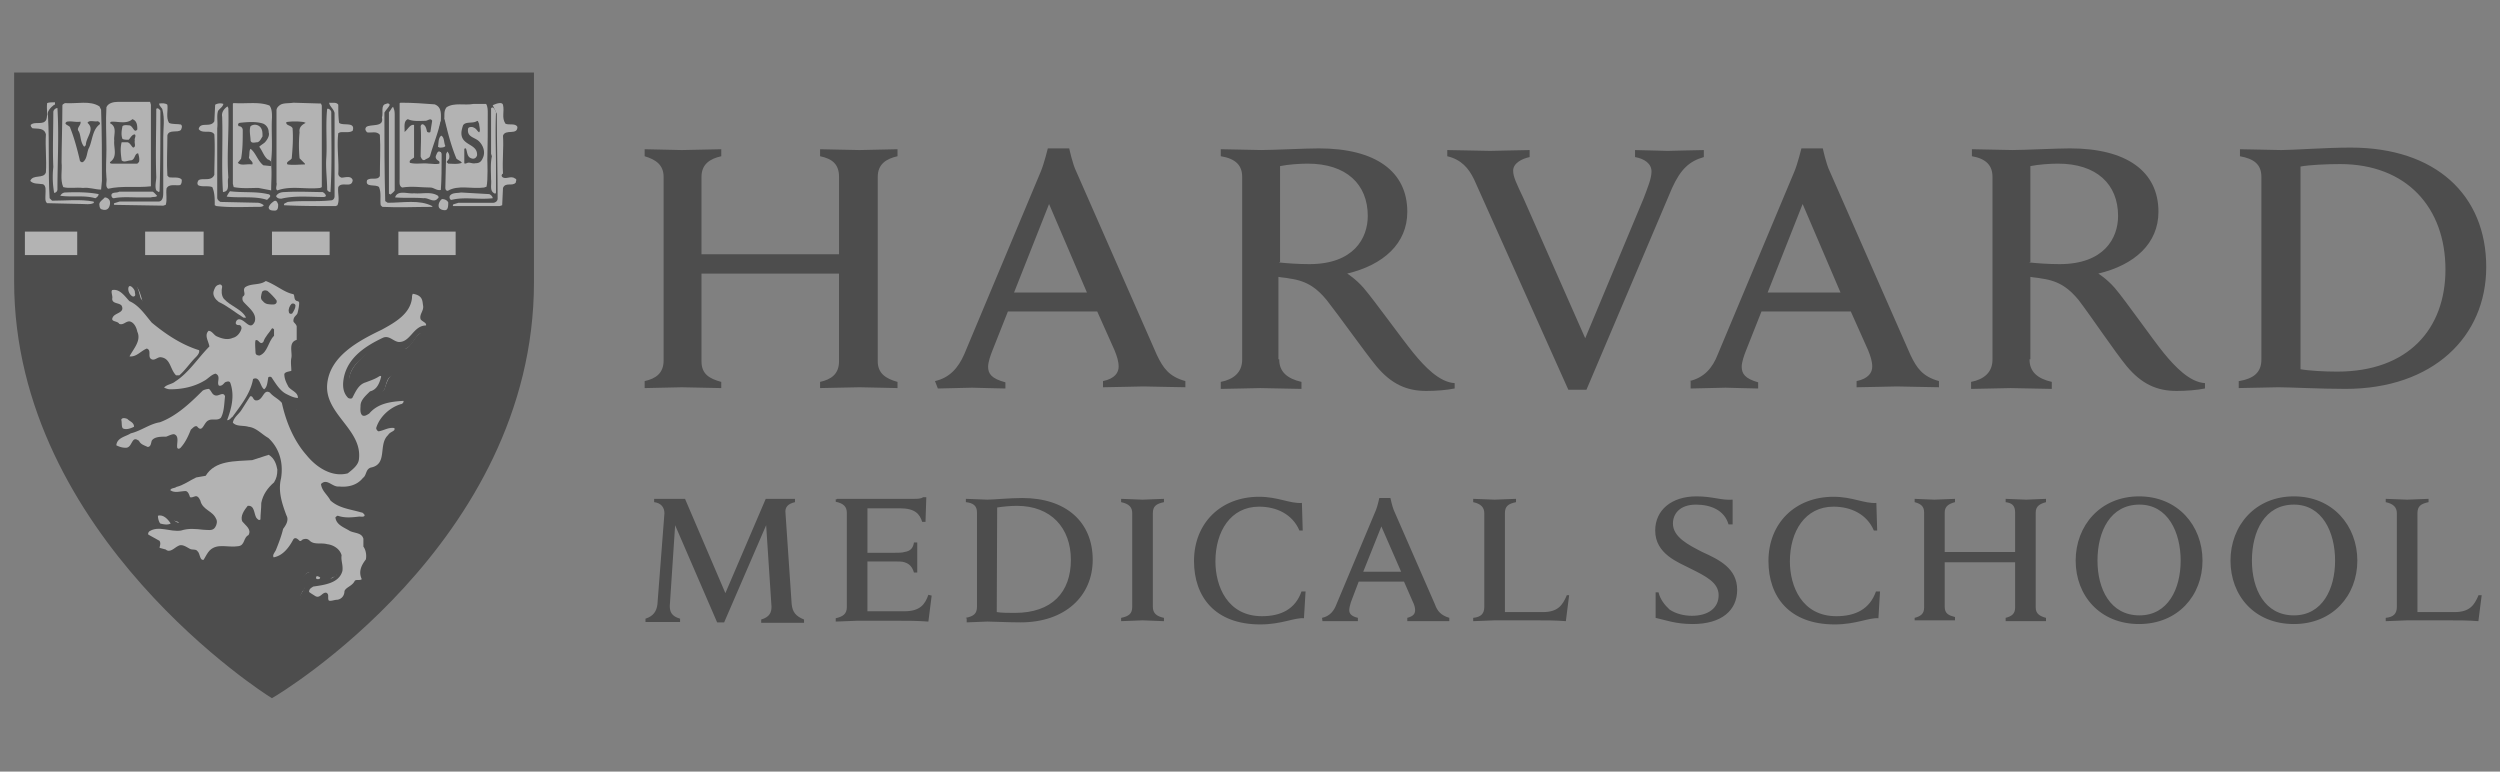 <svg fill="none" height="50" width="162" xmlns="http://www.w3.org/2000/svg"><rect width="100%" height="100%" fill="#808080" stroke="none"/><g opacity=".4"><path d="m95.517 11.619c-.347-.72-.827-1.281-1.734-1.495v-.4c.56 0 2.348.053 2.775.053.4 0 2.001-.053 2.562-.053v.454c-.507.106-1.068.4-1.068.88 0 .4.214.828.667 1.788l4.003 9.073 3.789-9.073c.267-.72.507-1.28.507-1.734 0-.507-.453-.828-1.067-.934v-.454c.507 0 1.734.053 2.108.053.347 0 1.788-.053 2.348-.053v.454c-.934.267-1.494.774-2.055 2.001l-5.55 13.075h-1.174l-6.11-13.635zm-53.743 13.076c.72-.16 1.228-.508 1.228-1.335v-11.9c0-.775-.507-1.122-1.228-1.335v-.455c.4 0 2.002.054 2.402.054.454 0 2.161-.054 2.562-.054v.454c-.72.16-1.281.507-1.281 1.334v5.017h8.913v-5.017c0-.827-.454-1.174-1.228-1.334v-.454c.4 0 2.055.054 2.562.054.4 0 2.054-.054 2.455-.054v.454c-.72.16-1.281.507-1.281 1.334v11.955c0 .773.507 1.12 1.28 1.334v.4c-.4 0-2.054-.053-2.454-.053-.454 0-2.162.053-2.562.053v-.4c.72-.16 1.227-.507 1.227-1.334v-5.683h-8.912v5.684c0 .827.507 1.12 1.28 1.334v.4c-.4 0-2.107-.053-2.561-.053-.4 0-2.055.053-2.402.053zm18.813 0c.934-.214 1.494-.828 1.895-1.735l4.963-11.848c.213-.507.454-1.494.454-1.494h1.387s.214 1.014.454 1.494l5.23 11.901c.4.828.774 1.388 1.841 1.681v.4c-.56 0-2.348-.053-2.722-.053-.373 0-2.054.054-2.615.054v-.4c.774-.16 1.014-.56 1.014-.934 0-.347-.106-.668-.267-1.068l-1.12-2.508h-5.79l-1.015 2.562c-.107.266-.267.72-.267 1.014 0 .453.214.773 1.121 1.014v.4c-.507 0-1.841-.053-2.161-.053l-2.215.053zm9.847-5.738-2.455-5.737-2.269 5.737zm-9.847 5.738c.934-.214 1.494-.828 1.895-1.735l4.963-11.848c.213-.507.454-1.494.454-1.494h1.387s.214 1.014.454 1.494l5.23 11.901c.4.828.774 1.388 1.841 1.681v.4c-.56 0-2.348-.053-2.722-.053-.373 0-2.054.054-2.615.054v-.4c.774-.16 1.014-.56 1.014-.934 0-.347-.106-.668-.267-1.068l-1.12-2.508h-5.79l-1.015 2.562c-.107.266-.267.72-.267 1.014 0 .453.214.773 1.121 1.014v.4c-.507 0-1.841-.053-2.161-.053l-2.215.053zm9.847-5.738-2.455-5.737-2.269 5.737zm39.039 5.738c.934-.214 1.494-.828 1.841-1.735l4.964-11.848c.213-.507.453-1.494.453-1.494h1.388s.213 1.014.453 1.494l5.231 11.901c.4.828.773 1.388 1.841 1.681v.4c-.561 0-2.348-.053-2.722-.053s-2.055.054-2.615.054v-.4c.774-.16 1.014-.56 1.014-.934 0-.347-.107-.668-.267-1.068l-1.121-2.508h-5.79l-1.014 2.562c-.107.266-.267.72-.267 1.014 0 .453.213.773 1.067 1.014v.4c-.507 0-1.841-.053-2.108-.053l-2.268.053v-.48zm9.793-5.738-2.455-5.737-2.268 5.737zm25.831 5.738c.934-.16 1.441-.56 1.441-1.388v-11.848c0-.827-.507-1.174-1.388-1.334v-.455c.507 0 2.215.054 2.669.054.773 0 2.882-.16 4.509-.16 5.497 0 8.78 3.068 8.78 7.738 0 4.51-3.443 7.898-9.127 7.898-1.601 0-3.629-.106-4.349-.106-.454 0-2.055.053-2.562.053v-.453h.027zm3.949-.774c.56.106 1.601.16 2.402.16 4.616 0 7.018-2.775 7.018-6.618 0-4.003-2.509-6.831-6.831-6.831-.881 0-2.002.053-2.562.16v13.128h-.027zm-66.151-.615c0 .774.507 1.228 1.44 1.441v.454c-.506 0-2.16-.053-2.668-.053-.4 0-2.055.053-2.561.053v-.454c.827-.16 1.387-.613 1.387-1.44v-11.85c0-.72-.4-1.174-1.387-1.334v-.453c.507 0 2.108.053 2.615.053.773 0 2.882-.107 3.735-.107 3.683 0 5.737 1.494 5.737 4.11 0 2.054-1.547 3.442-3.895 4.002 0 0 .56.347 1.067.934.667.774 2.508 3.336 3.229 4.216.72.881 1.68 1.895 2.668 1.948v.347c-.507.107-1.227.16-1.841.16-1.28 0-2.268-.453-3.229-1.6-.827-1.015-2.348-3.176-3.229-4.297-.56-.667-1.174-1.227-2.401-1.388-.214-.053-.454-.053-.72-.106v5.337h.053v.026zm0-6.297c.507.053 1.227.107 1.948.107 2.882 0 3.789-1.682 3.789-3.123 0-2.054-1.388-3.389-3.896-3.389-.507 0-1.281.054-1.788.16v6.218h-.053zm48.62 6.297c0 .774.507 1.228 1.441 1.441v.454c-.507 0-2.162-.053-2.669-.053-.4 0-2.054.053-2.561.053v-.454c.827-.16 1.387-.613 1.387-1.44v-11.85c0-.72-.4-1.174-1.334-1.334v-.453c.507 0 2.108.053 2.615.053.774 0 2.882-.107 3.736-.107 3.682 0 5.737 1.494 5.737 4.11 0 2.054-1.548 3.442-3.896 4.002 0 0 .56.347 1.067.934.668.774 2.455 3.336 3.176 4.216.72.881 1.681 1.895 2.668 1.948v.347c-.507.107-1.227.16-1.841.16-1.281 0-2.268-.453-3.229-1.6-.827-1.015-2.268-3.176-3.122-4.297-.56-.667-1.174-1.227-2.401-1.388-.214-.053-.454-.053-.721-.106v5.337h-.053v.026zm0-6.297c.507.053 1.227.107 1.948.107 2.882 0 3.789-1.682 3.789-3.123 0-2.054-1.388-3.389-3.896-3.389-.507 0-1.281.054-1.788.16v6.218h-.053zm-24.257 21.374h.214c.107.454.4.827.72 1.12.401.268.934.401 1.441.401 1.068 0 1.735-.507 1.735-1.334s-.828-1.228-1.842-1.735c-.773-.4-2.268-.934-2.268-2.455 0-1.334 1.068-2.215 2.669-2.215 1.067 0 1.601.267 2.348.214v1.601h-.267c-.267-.934-1.174-1.28-2.108-1.28-1.067 0-1.494.613-1.494 1.227 0 .88 1.014 1.387 1.894 1.84 1.121.508 2.269 1.068 2.269 2.456 0 1.334-1.014 2.215-2.882 2.215-1.121 0-1.788-.267-2.402-.4v-1.655zm16.811 1.655c.4-.107.614-.267.614-.667v-6.164c0-.4-.214-.56-.614-.667v-.214c.16 0 1.067.053 1.281.053.213 0 1.12-.053 1.334-.053v.214c-.4.106-.667.267-.667.667v2.562h4.563v-2.562c0-.454-.214-.614-.614-.667v-.214c.214 0 1.068.053 1.334.053.214 0 1.068-.053 1.281-.053v.214c-.4.106-.667.267-.667.667v6.164c0 .4.267.56.667.667v.214h-2.615v-.214c.4-.107.614-.267.614-.667v-2.935h-4.563v2.882c0 .453.267.56.667.667v.213h-2.615zm-2.241-1.762-.107 1.787c-.614-.053-1.441.4-2.829.4-2.935 0-4.296-1.787-4.296-4.109 0-2.455 1.735-4.163 4.216-4.163 1.228 0 2.002.454 2.776.4l.053 1.788h-.214c-.453-1.067-1.494-1.547-2.615-1.547-1.841 0-2.828 1.6-2.828 3.549 0 1.6.774 3.549 3.015 3.549 1.228 0 2.162-.454 2.562-1.601h.267zm12.675-1.948c0-2.268 1.601-4.163 4.109-4.163 2.509 0 4.11 1.895 4.11 4.163s-1.601 4.11-4.11 4.11c-2.535 0-4.109-1.842-4.109-4.11zm6.804 0c0-1.84-.827-3.629-2.668-3.629-1.895 0-2.722 1.735-2.722 3.63 0 1.84.827 3.548 2.722 3.548 1.841 0 2.668-1.708 2.668-3.549zm3.229 0c0-2.268 1.601-4.163 4.11-4.163 2.508 0 4.109 1.895 4.109 4.163s-1.601 4.11-4.109 4.11c-2.562 0-4.11-1.842-4.11-4.11zm6.778 0c0-1.84-.827-3.629-2.668-3.629-1.895 0-2.722 1.735-2.722 3.63 0 1.84.827 3.548 2.722 3.548 1.841 0 2.668-1.708 2.668-3.549zm-97.079-4.003h5.017c.16 0 .453 0 .56-.106h.213l-.053 1.6h-.214c-.16-.506-.453-.88-1.44-.88h-2.108v2.882h1.734c.213 0 .56 0 .667-.053.4-.054.56-.267.614-.614h.213v1.948h-.213c-.107-.347-.267-.56-.614-.667-.107-.053-.453-.053-.667-.053h-1.735v3.228h2.402c1.014 0 1.334-.453 1.548-1.067l.213.053-.213 1.682c-.774-.054-1.228-.054-2.055-.054h-2.562c-.213 0-1.12.054-1.387.054v-.214c.453-.107.72-.267.72-.72v-6.111c0-.4-.213-.614-.72-.72v-.16h.08zm19.134.935c0-.4-.214-.614-.72-.72v-.214c.266 0 1.174.053 1.387.053s1.12-.053 1.388-.053v.214c-.507.106-.72.267-.72.72v6.058c0 .4.213.613.72.72v.214c-.267 0-1.121-.054-1.388-.054-.213 0-1.12.053-1.388.053v-.213c.507-.107.72-.267.72-.72v-6.058zm12.301 6.777c.506-.107.773-.454.933-.88l2.562-6.112c.107-.267.214-.773.214-.773h.72s.107.507.213.773l2.669 6.111c.16.454.4.72.934.88v.214h-2.722v-.213c.4-.107.507-.267.507-.507 0-.16-.053-.347-.16-.56l-.56-1.282h-2.936l-.507 1.335c-.053.16-.106.4-.106.507 0 .213.106.4.56.507v.213h-2.295l-.027-.213zm5.123-2.989-1.281-2.935-1.174 2.935zm-6.19 1.228-.107 1.787c-.613-.053-1.44.4-2.828.4-2.936 0-4.296-1.787-4.296-4.109 0-2.455 1.734-4.163 4.216-4.163 1.227 0 2.001.454 2.775.4l.053 1.788h-.213c-.454-1.067-1.495-1.547-2.615-1.547-1.841 0-2.829 1.6-2.829 3.549 0 1.6.774 3.549 3.016 3.549 1.227 0 2.161-.454 2.561-1.601h.267zm16.917.321c-.267.614-.56 1.067-1.547 1.067h-2.455v-6.404c0-.453.213-.614.72-.72v-.214c-.267 0-1.174.053-1.388.053-.213 0-1.12-.053-1.387-.053v.214c.507.106.72.346.72.72v6.058c0 .453-.213.667-.72.72v.214c.267 0 1.174-.054 1.388-.054h2.561c.827 0 1.334 0 2.055.053l.213-1.68h-.16zm59.079 0c-.267.614-.56 1.067-1.547 1.067h-2.402v-6.404c0-.453.213-.614.72-.72v-.214c-.266 0-1.174.053-1.387.053-.214 0-1.121-.053-1.388-.053v.214c.507.106.721.346.721.72v6.058c0 .453-.214.667-.721.72v.214c.267 0 1.174-.054 1.388-.054h2.562c.827 0 1.334 0 2.054.053l.214-1.68h-.214zm-98.011 1.44c.507-.107.72-.267.72-.72v-6.112c0-.453-.267-.613-.72-.667v-.213c.267 0 1.174.053 1.387.053.4 0 1.441-.106 2.269-.106 2.828 0 4.563 1.547 4.563 4.002 0 2.348-1.788 4.056-4.67 4.056-.827 0-1.788-.053-2.162-.053-.213 0-1.067.053-1.334.053v-.267h-.053zm2.001-.374c.267.053.774.053 1.174.053 2.402 0 3.63-1.334 3.63-3.442 0-2.055-1.281-3.495-3.496-3.495-.454 0-.934.053-1.281.106zm-13.289-.506-.4-5.897c-.053-.4.16-.614.614-.72v-.214h-1.895l-2.615 6.11-2.615-6.11h-2.001v.214c.453.053.667.346.667.72l-.454 5.897c-.053.454-.267.774-.774.934v.214h2.242v-.214c-.56-.16-.668-.453-.668-.827l.347-5.23 2.722 6.297h.454l2.722-6.297.347 5.284c0 .346-.107.667-.668.827v.213h2.776v-.213c-.534-.214-.748-.48-.8-.988zm-33.676-34.157h-16.57l-.054 13.235c0 16.251 16.304 26.605 16.464 26.712l.054.053c.053 0 .16-.053.16-.053 2.775-1.842 16.57-11.635 16.57-26.605v-13.289c-.025-.053-16.623-.053-16.623-.053zm16.546 11.741h-32.823v-1.894h32.822v1.894z" fill="#000"/><path d="m6.631 6.602c1.12-.454 2.348-.107 3.549-.213.347.053.774-.16 1.014.16v1.067c.107.267.507.107.667.214.107.053.214.106.267.266s0 .347-.053.507c-.214.214-.507.16-.828.214l-.106.107c.053.667-.107 1.227 0 1.84 0 .108-.054.348.106.401.347 0 .614 0 .828.214.106.16.106.347.053.56-.107.667-1.174-.107-1.067.667 0 .267.053.667-.054.934-1.227 0-2.455-.107-3.549 0-.213.16-.453.267-.774.347-.213-.053-.453-.16-.613-.347-1.121-.053-2.162-.053-3.23-.053-.346-.267-.106-.774-.213-1.175-.16-.213-.453-.053-.667-.16-.16 0-.213-.16-.267-.266 0-.214 0-.454.16-.614.16-.107.454-.107.668-.107l.106-.107c-.053-.72.107-1.44-.053-2.214-.107-.16-.347 0-.454-.107-.16-.054-.4-.16-.453-.4-.054-.16-.054-.347.106-.507.214-.267.668.053.881-.214l.107-1.067c.16-.347.56-.16.88-.16.56-.107 1.228 0 1.788 0 .454 0 .854.106 1.201.213z" fill="#000"/><path d="m8.125 18.237-.053.213c0 .107-.107.214-.214.16l-.453-.053c-.16-.053-.347-.107-.507-.053-.054.053-.16.106-.267.213.053 0 .053.053.053.053.107.054.347.107.4.4 0 .214.107.401.214.508l.053.107c.054.053.054.106.054.16 0 .053 0 .053-.054.106l-.213.267-.107.107-.16.4c.053.107.107.16.16.16.214-.053.4 0 .56 0l.347.054h.162c.106 0 .346-.054.507.053 0 0 .16.267.16.347.053.107.053.16.053.267s0 .213-.053.347l-.054.16c0 .053 0 .107-.053.107-.267.453-.667.773-1.174 1.014h.053v.053c.053.053.214.053.4 0h.107c.214 0 .4-.053.614-.16l.614-.16c.106-.054.16.053.213.106.107.214.267.4.4.507l.107-.106c.107-.107.347-.267.614-.16 0 0 .053 0 .053.053.214.16.267.4.347.56.053.107.053.267.16.347.054.054.054.107.054.107v.053c0 .214-.214.347-.267.347h-.055l-.053.054-.507.106c-.16 0-.347.054-.454.107 0 0 0 .053.054.053.213.107.56.16.88.214l.16.053h1.068c.107 0 .107.054.16.107s0 .16-.053.213l-.107.16-.054.054-1.067.72c-.053 0-.614.214-.614.214l-.827.347h-.053c-.507.107-.774-.16-1.068-.347-.16-.16-.347-.267-.56-.267-.16 0-.347.053-.454.16-.053.054-.053.107-.053.214v.106h.053c.107.054.347.107.347.4 0 .401-.16.668-.347.935-.106.213-.266.507-.266.72v.053c0 .054 0 .107.053.107h.107l.053-.107a.665.665 0 0 1 .4-.346h.054c.453.053.667 0 .827-.16.053-.054.107-.054.107-.054.106 0 .266 0 .4.107.133.107.16.213.16.347v.107c.267-.054.454-.267.667-.614l.107-.16c.053-.054.107-.107.16-.107l.16-.053c.213-.054.454-.16.72 0 .054.053.107.106.107.16v.16c0 .213-.107.4-.16.56 0 0-.053.107-.053.214.4-.107.72-.454 1.014-.828l.16-.213c.053-.107.16-.4.507-.4h.053c.16.053.214 0 .4-.267l.347-.347c.054-.053.054-.053.16-.053h.107c.054 0 .107 0 .16.053.054.053.054.053.054.107v.347c.053 0 .213-.107.347-.107l.453-.267c.054-.053.107-.053.214 0l1.68.454c.348.106.401.347.401.56v.32c0 .053 0 .053.053.107.054.053.054.107.054.16v.107c-.053.16-.214.347-.667.347l-.828.053c-.667 0-1.334 0-1.84.454l-.454.453c-.054.054-.107.054-.16.054-.347 0-.56.16-.828.347-.213.16-.507.346-.827.4-.213.107-.507.107-.72.107-.214 0-.347 0-.4.053.213.267.613.4 1.013.507.054 0 .214.053.214.053.16 0 .454 0 .56.267v.107c0 .213.054.347.16.347h.054c.053-.054.267-.16.56 0l.4.4.454.454a.162.162 0 0 1 0 .213c-.16.347-.56.267-.774.267h-.373c-.347.053-.828.16-1.175-.267l.054.053-.507-.16c-.267-.213-.507-.453-.827-.453-.347.106-.507.213-.507.4l.053.107.16.16a.165.165 0 0 1 .053.107v.053c0 .053-.053.107-.106.16-.267.16-.614.454-.614.774v.16c.053 0 .107-.053.107-.053a.672.672 0 0 1 .56 0c.053.053.107.106.107.16v.267c0 .267.053.4.107.507.053 0 .106-.054.106-.054a.76.76 0 0 1 .827 0c.054 0 .16 0 .347-.106l.347-.16h.054c.56 0 .827.507.934.827.266.213.507.347.667.267v-.267c0-.054-.054-.16-.054-.267 0-.214.054-.454.4-.56.054 0 .561-.054.561-.054h.4c.507.053.88.053 1.068-.267 0 0 .4-.614.453-.72 0-.054.054-.4.054-.4 0-.107.053-.16.16-.16.16-.054.4 0 .507.053 0 0 .053 0 .107.053a2.278 2.278 0 0 1 -.16-.827c0-.16 0-.267.053-.454.107-.4.267-.72.507-1.014.053-.053.16-.107.267-.053l.106.053.16.16.107.56c.054.348.107.668.267 1.015 0 .053.053.053 0 .106l-.213.774-.16.614c-.16.614-.56 1.068-1.121 1.334v.054h.427c.613-.054 1.174-.4 1.6-.828.054-.053.16-.106.214-.053.107.053.214 0 .4-.107.187-.106.508-.267.828-.053.106.107.347.107.56.053.347 0 .88-.053 1.014.56v.374c.053.267.107.827-.507 1.014h-.107l-.613-.213c-.507-.214-.72-.267-.934 0a.405.405 0 0 0 -.107.213c.053.16.267.507 0 .774-.16.267-.267.454-.16.667 0 0 .053.054.213 0 .214-.107.507 0 .72.054l.268.106c.053 0 .106.054.106.054l.107.053c.213.16.4.267.614.347v-.053l.107-.267c.053-.054.4-.214.4-.214.213-.106.267-.106.267-.213.053-.4.347-.774.72-1.014.053 0 .107-.053.16-.053.107 0 .4-.107.507-.214v-.08l-.106-.107c-.054-.053-.054-.107-.107-.107v-.16c0-.267.16-.507.267-.72a.93.93 0 0 0 .16-.454c0-.053 0-.106-.054-.213 0-.054-.053-.054-.053-.054l-.053-.4c-.054-.267-.054-.453-.214-.614l-.453-.213-.16-.16c-.107-.054-.107-.107-.107-.214 0-.213.106-.347.4-.4h.053c.267-.107.56 0 .774.107.214.053.267.053.347.053-.053-.16-.213-.347-.347-.507-.267-.16-.614-.267-.934-.347-.56-.106-1.12-.267-1.44-.774-.054-.053-.054-.106-.054-.16 0-.053 0-.106.053-.16l.054-.053c.053-.053.16-.053.213-.053.667.16 1.334 0 1.788-.4.267-.348.614-.775 1.12-.935.401-.267.454-.774.454-1.387 0-.347.16-.56.4-.774l.508-.214c.16-.053.213-.053.213-.106-.267-.107-.614-.267-.88-.214-.054 0-.107 0-.16-.053-.16-.054-.16-.16-.214-.267v-.053c0-.16.107-.267.213-.347l.054-.054.053-.053.507-.267c.667-.4 1.12-.614 1.12-1.174v-.053c-.053.053-.16.053-.213.16l-.453.213c-.347.16-.72.267-1.068.347-.4.053-.72.16-1.014.347-.053 0-.053.053-.106.053-.107 0-.267-.053-.267-.213v-.16c0-.107.053-.214.107-.267a.99.99 0 0 1 .453-.347c.214-.107.347-.16.4-.347l.054-.16c.107-.267.213-.667.614-.827.053 0 .346-.16.346-.16.054 0 .107-.054.107-.054l-.053-.053c-.56-.16-1.12.267-1.441.56l-.053.054-.267.053c-.4.16-.774.347-1.014.614 0 .053-.054.053-.107.053-.107.053-.214 0-.347-.053a.293.293 0 0 1 -.16-.267c-.107-.88.614-1.548 1.174-2.055l.107-.107.107-.053.346-.16c.267-.16.614-.4 1.068-.16.347.16.613.267.88.213.16-.053.267-.213.454-.453.107-.16.267-.4.507-.56.213-.107.454 0 .614 0 .053 0 .213.053.213.053l.054-.054v-.16c0-.16-.107-.347-.267-.56l-.214-.267c-.053-.053-.053-.053-.053-.107v-.106c.053-.16.107-.347.107-.56 0-.454-.16-.828-.507-1.122-.107-.053-.347-.16-.56-.16 0 .054.053.107.053.107l.213.454v.16c0 1.014-.827 1.44-1.548 1.788l-.613.347c-1.388.72-3.23 1.84-3.336 3.682 0 .934.4 1.841 1.174 2.615 0 0 0 .053.054.053l.266.4c.267.454.614.881.614 1.495 0 .107 0 .267-.053.454-.214.56-.88.56-1.121.56-1.388-.107-2.108-1.494-2.668-2.508l-.107-.16-.107-.214c-.16-.347-.347-.667-.347-1.067 0-.054 0-.16.054-.16.053-.054.213-.214.507-.054.053 0 .266.4.266.4.054.054.054.107.054.16 0-.053.053-.106.053-.213 0-.213-.107-.507-.213-.774l-.054-.053c-.053-.107-.213-.267-.4-.4-.213-.16-.454-.4-.56-.667v-.107c0-.347.267-.4.4-.454h.053a3.793 3.793 0 0 1 -.16-1.12c0-.16 0-.4.054-.56l.347-.348c.106-.053.106-.053.106-.107-.107-.4-.107-.827-.107-1.227v-.507c0-.053.107-.4.107-.4.054-.16.107-.267.107-.4v-.107c-.213-.107-.267-.4-.267-.507v-.107h.053c-.56 0-1.067-.214-1.494-.454l-.453-.213c-.107-.053-.214 0-.4.107l-.268.106-.267.054c-.266.053-.56.106-.72.267-.107.106-.107.266-.107.507v.213c-.053.16-.16.213-.213.213-.16.054-.267 0-.4-.053h-.054c-.453-.213-.614-.667-.507-1.12a.537.537 0 0 0 -.053-.16c-.107-.054-.347-.107-.507-.054-.107.053-.214.16-.267.454 0 0-.053.053-.053.106v.054c0 .16.053.347.106.4.16.16.454.347.774.507l.72.4c.054.054.054.054.054.107s.053.16.053.213c0 .267-.106.454-.213.614.053.053.213.16.213.4v.107c0 .107-.106.16-.16.16-.453.107-.827 0-1.174-.213l-.213-.267c-.054-.107-.107-.16-.16-.16 0 0-.054.107-.054.16l-.107.213v.16c0 .16-.053.4-.213.56-.053.054-.107.054-.16.054h-.213c-.881-.267-1.682-.72-2.562-1.387-.4-.267-.667-.667-.934-1.068l-.214-.267-.053-.053-.053-.267c-.16-.56-.267-.88-.668-1.014-.346-.133-.4-.133-.4-.133zm6.831 3.175c.054-.053.054-.053.054-.107 0 0-.054.054-.054.107zm4.297 2.962c.053 0 .053 0 0 0zm-5.23 3.71c0-.054 0-.054 0 0z" fill="#fff"/><path d="m1.214 18.235v-13.235h33.089v13.289c0 16.758-16.678 26.604-16.678 26.604s-16.411-10.3-16.411-26.658z" stroke="#000" stroke-width=".596"/><path d="m24.322 37.554c-.107-.106-.213-.267-.267-.347-.107-.613.774-1.014.347-1.6-.107-.4 0-.828-.4-1.121-.267-.214-.614-.267-.88-.454 0-.16.213-.107.266-.16.507-.107.88.453 1.28 0 .054-.347-.266-.614-.506-.827-.72-.507-1.788-.267-2.348-1.068l.053-.053c.667.16 1.441 0 1.948-.454.267-.4.614-.774 1.067-.88.507-.4.56-1.014.56-1.548a.92.92 0 0 1 .268-.614c.267-.213.934-.16.773-.667-.4-.213-.773-.4-1.174-.347-.213-.107.054-.267.107-.347.667-.453 1.788-.72 1.735-1.788-.054-.106-.054-.266-.214-.266-.267.053-.507.346-.774.453-.667.4-1.44.267-2.108.667-.107 0-.107-.16-.053-.213.213-.347.72-.347.88-.774.107-.347.16-.774.56-.88.214-.16.561-.16.668-.454 0-.16-.214-.214-.347-.267-.614-.16-1.228.16-1.681.614-.454.213-1.014.4-1.334.72-.054 0-.16 0-.16-.107-.107-.88.667-1.494 1.28-2 .4-.108.774-.615 1.228-.401.347.16.667.347 1.067.213.507-.16.56-.72 1.014-1.014.347-.106.774.4 1.014-.106.107-.507-.267-.774-.507-1.121.267-.667.054-1.441-.507-1.948-.267-.16-.613-.267-.88-.16-.214.267.213.507.213.774.107 1.227-1.227 1.494-2.055 2.054-1.494.774-3.335 1.948-3.442 3.896 0 1.068.507 2.055 1.228 2.775.4.667 1.014 1.281.774 2.162-.16.347-.56.4-.881.4-1.28-.107-2.001-1.548-2.562-2.562-.16-.4-.4-.773-.453-1.227.053-.053.106-.053.213 0 .213.213.213.72.614.667.347-.454.106-1.014-.107-1.44-.213-.401-.72-.615-.934-1.068 0-.347.454-.107.507-.454-.16-.56-.213-1.174-.107-1.681.107-.213.454-.213.454-.507-.16-.56-.16-1.067-.107-1.681.054-.347.347-.72.16-1.067-.4-.107-.053-.614-.453-.668-.72 0-1.281-.4-1.895-.613-.347-.107-.56.106-.827.16-.4.106-.827.106-1.12.4-.214.213-.16.507-.16.827-.054.16-.214 0-.348 0-.267-.16-.4-.507-.347-.827.054-.16 0-.267-.16-.4-.213-.107-.507-.214-.72-.107-.267.107-.4.454-.507.72 0 .214 0 .508.106.668.454.453 1.068.613 1.495 1.014.107.266-.107.507-.267.72 0 .213.347.213.267.454-.347.106-.667 0-.934-.214-.16-.16-.214-.507-.507-.507-.294 0-.267.347-.4.507-.107.214 0 .507-.214.667h-.187c-.88-.267-1.68-.774-2.455-1.387-.453-.347-.774-.88-1.12-1.335-.16-.56-.267-1.28-.934-1.44-.16 0-.347.053-.4.213l-.054.213c-.347 0-.667-.213-1.067-.106-.16.107-.347.213-.454.4 0 .4.454.213.507.56 0 .267.213.507.347.72-.107.161-.267.214-.347.401l-.214.56c.107.16.214.4.4.4.268-.106.561.108.881.054.214 0 .507-.16.56.16.107.267 0 .507 0 .72-.266.401-.666.721-1.067.881-.106.107-.106.267-.106.4.16.214.507.107.72.107.454 0 .774-.267 1.228-.347.106.214.266.508.507.614.346.107.453-.4.773-.267.267.214.214.614.454.88 0 .161-.107.161-.213.214-.4.107-.881 0-1.175.267-.053.16.107.347.214.4.347.16.72.214 1.12.267.347.054.721-.106 1.068 0l-.107.16-1.067.721c-.507.213-1.014.267-1.441.56-.667.16-.934-.667-1.548-.613-.267 0-.453.106-.614.213-.16.16-.16.4-.106.614.106.213.4.107.4.347 0 .613-.56 1.067-.614 1.68 0 .16 0 .348.214.401.106.053.267 0 .4-.053.107-.107.107-.347.347-.4.4.053.774.053 1.014-.214.107 0 .267.107.267.213 0 .16 0 .347.16.4.56 0 .774-.56 1.067-.933.214-.054.507-.214.72-.054.108.4-.213.614-.266 1.014 0 .107.107.16.213.16.668-.106 1.014-.667 1.388-1.174.053-.106.107-.267.347-.267.507.16.614-.453.934-.667h.107c.053.16-.054.267 0 .4.213.214.453 0 .667-.053l.453-.267c.56.16 1.121.267 1.681.454.454.16 0 .667.267.934-.053.16-.267.214-.453.214-.934.106-2.055-.107-2.829.56l-.454.454c-.72 0-1.067.613-1.734.72-.454.267-1.12-.107-1.388.4.214.454.774.614 1.228.72.213.107.507 0 .614.214 0 .214.053.507.347.56.16.054.266-.213.506-.053.214.347.614.507.774.774-.16.267-.507.107-.774.107h-.053c-.4.053-.88.213-1.174-.107-.4-.267-.72-.774-1.334-.774-.347.107-.667.214-.72.56-.054.214.16.267.266.454-.4.267-.774.667-.667 1.174.053.107.107.214.214.214.213 0 .346-.16.56-.053.053.346-.053.827.347 1.013.267-.053.507-.4.827-.106.347.16.56-.16.88-.214.454 0 .614.454.774.774.267.214.668.56 1.068.347.267-.4-.214-.827.267-1.067.267-.107.56 0 .88-.054.507.054 1.068.107 1.334-.453l.454-.72.107-.454c.267-.107.667.4.827-.054-.16-.453-.213-.88-.107-1.334.107-.347.214-.614.454-.827l.107.053c.107.56.16 1.068.4 1.548-.053.507-.267.934-.4 1.44-.107.508-.507.935-1.014 1.175-.107.107-.214.213-.107.4.107.214.454.107.667.16.667-.106 1.28-.4 1.788-.88.507.106.72-.454 1.174-.214.454.347 1.28-.267 1.441.507-.053.347.267.934-.267 1.12-.56-.106-1.227-.826-1.788-.16-.106.108-.213.268-.106.508.106.16.213.347.053.507-.16.267-.4.614-.213.88.106.16.346.16.506.16.347-.106.614.16.934.16.267.214.56.508.934.454.16-.106.107-.267.214-.4.213-.214.72-.16.72-.614.054-.347.347-.613.614-.774.08-.24.747-.4.934-.667z" fill="#000"/><path d="m24.322 37.554c-.107-.106-.213-.267-.267-.347-.107-.613.774-.934.347-1.6-.107-.4 0-.828-.4-1.121-.267-.214-.614-.267-.88-.454 0-.16.213-.107.266-.16.507-.107.88.453 1.28 0 .054-.347-.266-.614-.506-.827-.72-.507-1.788-.267-2.348-1.068l.053-.053c.667.16 1.441 0 1.948-.454.267-.4.614-.774 1.067-.88.507-.4.56-1.014.56-1.548a.92.92 0 0 1 .268-.614c.267-.213.934-.16.773-.667-.4-.213-.773-.4-1.174-.347-.16-.107.054-.267.107-.347.667-.453 1.788-.72 1.735-1.788-.054-.106-.054-.266-.214-.266-.267.053-.507.346-.774.453-.667.4-1.44.267-2.108.667-.107 0-.107-.16-.053-.213.213-.347.72-.347.88-.774.107-.347.16-.774.56-.88.214-.16.561-.16.668-.454 0-.16-.214-.214-.347-.267-.614-.16-1.228.16-1.681.614-.454.213-1.014.4-1.334.72-.054 0-.16 0-.16-.107-.107-.88.667-1.494 1.28-2 .4-.108.774-.615 1.228-.401.347.16.667.347 1.067.213.507-.16.614-.72 1.014-1.014.347-.106.774.4 1.014-.106.107-.507-.267-.774-.507-1.121.267-.667.054-1.441-.507-1.948-.267-.16-.613-.267-.88-.16-.214.267.213.507.213.774.107 1.227-1.227 1.494-2.055 2.054-1.494.774-3.335 1.948-3.442 3.896 0 1.068.507 2.055 1.228 2.775.4.667 1.014 1.281.774 2.162-.16.347-.56.4-.881.4-1.28-.107-2.001-1.548-2.562-2.562-.16-.4-.4-.773-.453-1.227.053-.053.106-.053.213 0 .213.213.213.72.614.667.347-.454.106-1.014-.107-1.44-.213-.401-.72-.615-.934-1.068 0-.347.454-.107.507-.454-.16-.56-.213-1.174-.107-1.681.107-.213.454-.213.454-.507-.16-.56-.16-1.067-.107-1.681.054-.347.347-.72.16-1.067-.4-.107-.053-.614-.453-.668-.72 0-1.281-.4-1.895-.613-.347-.107-.56.106-.827.16-.4.106-.827.106-1.12.4-.214.213-.16.507-.16.827-.054.16-.214 0-.348 0-.267-.16-.4-.507-.347-.827.054-.16 0-.267-.16-.4-.213-.107-.507-.16-.72-.107-.267.107-.4.454-.507.72 0 .214 0 .508.106.668.454.453 1.068.613 1.495 1.014.107.266-.107.507-.267.72 0 .213.347.213.267.454-.347.106-.667 0-.934-.214-.16-.16-.214-.507-.507-.507-.294 0-.267.347-.4.507-.107.214 0 .507-.214.667h-.187c-.88-.267-1.68-.774-2.455-1.387-.453-.347-.774-.88-1.12-1.335-.16-.56-.267-1.28-.934-1.44-.16 0-.347.053-.4.213l-.054.213c-.347 0-.667-.213-1.067-.106-.16.107-.347.213-.454.4 0 .4.454.213.507.56 0 .267.213.507.347.72-.107.161-.267.214-.347.401l-.214.56c.107.16.214.4.4.4.268-.106.561.108.881.054.214 0 .507-.16.56.16.107.267 0 .507 0 .72-.266.401-.666.721-1.067.881-.106.107-.106.267-.106.4.16.214.507.107.72.107.454 0 .774-.267 1.228-.347.106.214.266.508.507.614.346.107.453-.4.773-.267.267.214.16.614.454.88 0 .161-.107.161-.213.214-.4.107-.881 0-1.175.267-.053.16.107.347.214.4.347.16.72.214 1.12.267.347.054.721-.106 1.068 0l-.107.16-1.067.72c-.507.214-1.014.268-1.441.561-.667.16-.934-.667-1.548-.613-.267 0-.453.106-.614.213-.16.16-.16.4-.106.614.106.213.4.107.4.347 0 .613-.56 1.067-.614 1.68 0 .16 0 .348.16.401.107.053.267 0 .4-.053.107-.107.107-.347.348-.4.4.053.773.053 1.014-.214.106 0 .266.107.266.213 0 .16 0 .347.16.4.56 0 .774-.56 1.068-.933.213-.054.507-.214.72-.054.107.4-.213.614-.267 1.014 0 .107.107.16.214.16.667-.106 1.014-.667 1.388-1.174.053-.106.106-.267.347-.267.506.16.613-.453.933-.667h.107c.054.16-.053.267 0 .4.214.214.454 0 .667-.053l.454-.267c.56.16 1.12.267 1.681.454.454.16 0 .667.267.934-.053.16-.267.214-.454.214-.934.106-2.054-.107-2.828.56l-.454.454c-.72 0-1.067.613-1.734.72-.454.267-1.121-.107-1.388.4.213.454.774.614 1.228.72.213.107.507 0 .613.214 0 .214.054.507.347.56.16.054.267-.213.507-.053.214.347.614.507.774.774-.16.267-.507.107-.774.107h-.053c-.4.053-.88.213-1.174-.107-.4-.267-.72-.774-1.335-.774-.346.107-.667.214-.72.614-.053.214.16.267.267.454-.4.267-.774.667-.667 1.174.053.107.106.213.213.213.214 0 .347-.16.56-.053.054.347-.053.827.347 1.014.267-.053.507-.4.828-.107.346.16.613-.16.88-.213.454 0 .614.453.774.773.267.214.667.56 1.067.347.267-.4-.213-.827.267-1.067.267-.107.56 0 .88-.053.508.053 1.068.106 1.335-.454l.454-.72.107-.454c.266-.107.667.4.827-.053-.16-.454-.214-.881-.107-1.335.107-.347.213-.613.454-.827l.106.053c.107.56.16 1.068.4 1.548-.053.507-.266.934-.4 1.441-.106.507-.507.934-1.014 1.174-.106.107-.213.214-.106.4.106.214.453.107.667.16.667-.106 1.28-.4 1.788-.88.507.107.72-.454 1.174-.213.453.346 1.28-.267 1.44.507-.053.347.267.934-.266 1.12-.56-.106-1.228-.827-1.788-.16-.107.107-.213.267-.107.507.107.16.214.347.054.507-.16.267-.4.614-.214.88.107.16.347.16.507.16.347-.106.614.161.934.161.267.213.56.507.934.454.16-.107.107-.267.213-.4.214-.214.721-.16.721-.614.053-.347.347-.614.614-.774.133-.294.8-.454.987-.72z" stroke="#000" stroke-width=".122"/><path d="m14.395 18.584c-.053.266-.053.56.107.773.454.507 1.174.668 1.441 1.228h-.16c-.56-.347-1.067-.774-1.601-1.014-.214-.16-.4-.4-.347-.667.053-.16.107-.4.347-.454.107-.053.213.027.213.134z" fill="#fff"/><path d="m19.012 19.062c.107.107 0 .4.267.454.053 0 .107.053.107.107 0 .213-.054.453-.107.667-.053.16-.267.213-.267.507 0 .107.16.16.214.347v.88c-.56.16-.267.828-.347 1.174-.054.267 0 .56 0 .828-.107.053-.4.053-.454.213 0 .347.16.614.267.827.213.267.614.347.614.72-.267 0-.56-.16-.774-.266-.4-.213-.667-.667-.934-1.067a.162.162 0 0 0 -.213 0c-.054.267-.054.613-.267.774-.267-.16-.267-.881-.72-.668-.161.934-.775 1.681-1.335 2.455-.107.054-.16.214-.347.214.267-.72.507-1.548.214-2.402-.054-.16-.214-.107-.347-.053-.107.107-.214.267-.4.213-.16-.213.16-.613-.214-.774-.267.054-.507.347-.72.454-.668.4-1.442.56-2.215.56-.16 0-.267-.053-.4-.106.16-.214.506-.214.72-.4.88-.56 1.494-1.548 2.215-2.269-.054-.347-.347-.72-.054-1.014.214 0 .347.267.507.347.347.16.72.267 1.068.107.267-.053.507-.347.56-.614 0-.107-.053-.213-.16-.213s-.16 0-.214-.107c0-.16.107-.267.214-.267.4 0 .72.774 1.014.16.16-.507-.347-.88-.667-1.227-.107-.107-.16-.214-.107-.4.267-.16-.053-.4.16-.614.4-.267.934-.107 1.334-.4.694.266 1.201.747 1.788.853zm-10.273-.159c0 .106.053.213 0 .267-.107.106-.214 0-.267-.054a.588.588 0 0 1 -.16-.4c.027-.427.427.026.427.187z" fill="#fff"/><path d="m8.391 19.517c.614.267 1.014.881 1.441 1.388.934.774 1.948 1.441 3.069 1.788.053.16-.107.347-.214.454-.4.4-.667.827-1.067 1.174h-.213c-.4-.4-.347-1.121-1.014-1.174-.214 0-.4.266-.614.106s.053-.56-.267-.667c-.4.16-.667.56-1.12.507.266-.507.773-1.014.506-1.6-.053-.268-.213-.615-.507-.668-.267 0-.4.267-.667.16-.107-.213-.614-.107-.4-.453.16-.267.774-.267.56-.721-.16-.213-.614-.107-.614-.454.054-.16-.106-.453 0-.56.508-.107.854.454 1.121.72zm19.027.294c.053.347-.267.56-.16.88.107.16.4.214.347.4-.827 0-1.014 1.122-1.788 1.068-.347-.053-.614-.453-1.014-.267-1.067.507-2.215 1.228-2.508 2.509-.107.507-.107 1.014.266 1.387.107.054.214.054.267 0 .214-.4.4-.88.88-1.014.268-.107.615-.213.882-.4.053 0 .106-.053.106.053-.107.4-.267.828-.72.934-.267.267-.614.56-.614.934 0 .16-.053.454.107.614.16.107.347-.053.453-.107.56-.667 1.388-.774 2.215-.827.054.053-.053.213-.16.213-.72.214-1.387.828-1.6 1.548 0 .107.106.214.16.214.346-.054.613-.267 1.013-.214.107.214-.267.214-.4.454-.667.614 0 1.894-1.12 2.108-.348.107-.268.507-.508.667-.4.507-1.014.614-1.548.56-.453.054-.773-.56-1.174-.16.054.454.4.667.614 1.068.56.507 1.28.56 2.001.774.107 0 .16.106.214.16 0 .16-.214.106-.347.106-.454.054-.934.107-1.388-.053-.053 0-.106.053-.16.107.054.507.614.667.934.88.347.16.774.107.88.507v.507c.16.214.214.56.16.828-.266.346-.506.773-.266 1.28-.107.107-.347 0-.454.107-.16.347-.56.4-.667.667 0 .267-.16.507-.453.56-.214 0-.4.107-.56.054-.107-.16.053-.4-.16-.507-.268-.053-.401.4-.721.214-.16-.107-.267-.16-.4-.267 0-.214.16-.267.266-.347.72-.107 1.681-.214 1.895-1.014.053-.4-.107-.667-.053-1.014-.107-.4-.508-.667-.934-.72-.4-.108-.828.053-1.121-.214-.107-.107-.214-.16-.4-.107-.107 0-.16.16-.267.107-.107-.107-.267-.267-.4-.107-.267.507-.668 1.067-1.281 1.174-.107-.16.106-.347.16-.507.16-.4.347-.88.453-1.334.16-.214.4-.56.214-.88-.267-.721-.56-1.548-.347-2.402.16-1.014-.107-1.948-.827-2.615-.4-.214-.774-.667-1.281-.72-.347-.108-.774 0-1.014-.268.053-.347.4-.56.56-.827l.56-.88c.214-.054.16.266.4.266.454 0 .454-.774.881-.507.214.267.56.4.774.668.267 1.227.774 2.454 1.601 3.388.668.828 1.681 1.441 2.669 1.175.267-.214.667-.508.72-.881.267-1.948-2.214-2.935-2.054-4.883.16-1.841 2.054-2.829 3.549-3.55.827-.453 1.84-1.013 1.948-2.054 0-.107 0-.16.053-.267.667.107.614.48.667.774zm-13.45 5.816c.214.053.507-.267.614.053-.054.454-.054 1.015-.267 1.388-.213.214-.56.053-.774.16-.347.107-.4.88-.774.4-.16-.053-.267.107-.4.214-.16.4-.347.827-.667 1.174-.053.053-.16.107-.214 0-.053-.267.16-.774-.213-.88-.16 0-.347.106-.507.16-.347 0-.774 0-.934.266-.053.16-.053.4-.267.4-.213-.106-.454-.16-.56-.4-.107-.053-.214-.16-.347-.053-.16.16-.214.507-.507.507-.214 0-.4-.053-.614-.16.053-.507.614-.56.934-.774.667-.16 1.228-.614 1.895-.72 1.067-.4 1.948-1.228 2.775-2.055a.99.99 0 0 1 .4-.107c.187.16.187.374.427.427zm-5.283 2.028c-.214.106-.507.213-.72.106-.108-.106-.054-.4-.108-.56.054-.16.267-.107.4-.053.134.16.428.213.428.507z" fill="#fff"/><path d="m17.971 30.43c0 .348-.053.561-.213.828-.4.347-.72.774-.828 1.334 0 .4-.053.72-.053 1.068-.107.106-.213-.054-.267-.107-.16-.267-.107-.827-.56-.774-.214.267-.507.667-.347 1.014.213.267.614.507.4.88-.347.16-.213.668-.667.721-.667.107-1.334-.213-1.841.267-.16.16-.267.4-.4.614-.267.053-.214-.4-.4-.56-.107-.16-.348-.054-.508-.16-.213-.108-.507-.348-.774-.16-.213.106-.507.453-.774.213l-.4-.107c0-.107.107-.267 0-.454l-.72-.4c-.054-.053 0-.16.053-.213.614-.4 1.334.053 2.055-.054.507-.16.934-.107 1.44-.053.268 0 .615.107.775-.16.106-.16.16-.4.053-.56-.213-.508-.88-.561-1.014-1.175-.053-.107-.107-.213-.213-.267-.16-.053-.267.107-.454.054-.053-.16-.107-.347-.267-.4-.347 0-.72.16-1.014-.054.053-.16.267-.107.4-.213.454-.107.828-.4 1.281-.614l.614-.107c.614-1.014 1.895-.934 3.015-1.014l1.068-.347c.4.24.507.667.56.96z" fill="#fff"/><path d="m11.06 33.927c-.214.107-.454.054-.668 0-.106-.106-.16-.347-.16-.507.347-.107.668.24.828.507zm9.687 3.495c0 .107-.107.107-.16.107-.107 0-.107-.053-.107-.107 0-.16.213-.053.267 0z" fill="#fff"/><path d="m17.919 19.463c.053.16-.053.267-.213.267-.267 0-.508 0-.668-.214-.213-.16-.106-.4-.053-.614.107-.106.213-.106.347-.053.187.16.427.4.587.614zm1.227.347c0 .16-.107.347-.213.507-.107.054-.214 0-.214-.106-.053-.16.054-.4.16-.507.08-.08.267-.027.267.106zm-1.388 1.548v.4c-.4.4-.4 1.068-.934 1.281-.16 0-.267-.053-.267-.213 0-.214-.053-.56 0-.774.213-.107.267.347.507.107.107-.347.4-.614.56-.88 0-.028.134.026.134.08zm-16.544-6.725h33.062v2.268h-33.062z" fill="#000"/><path d="m1.214 14.633h33.062v2.268h-33.062z" stroke="#000" stroke-width=".122"/><path d="m25.817 15.006h3.709v1.521h-3.71v-1.52zm-8.193 0h3.736v1.521h-3.736v-1.52zm-8.218 0h3.789v1.521h-3.79v-1.52zm-7.793 0h3.39v1.521h-3.39v-1.52z" fill="#fff"/><path d="m32.755 6.442c.266.347.106.828.16 1.228.267.213.934 0 1.014.56.053.214-.107.4-.214.507-.213.214-.56 0-.72.214-.054.667 0 1.387 0 2.161.213.107.453.107.667.214.107.106.213.266.213.453 0 .16-.106.347-.347.4-.16.107-.507 0-.56.214-.107.347 0 .774-.053 1.174-.214.107-.56.107-.828.107h-2.667c-.213.107-.507.4-.827.213-.56-.347-1.334-.213-1.948-.267h-1.948c-.347-.346-.107-.827-.214-1.227-.106-.213-.507-.107-.72-.213-.214-.107-.214-.347-.214-.508 0-.213.214-.346.454-.4.16-.107.454.054.507-.16 0-.667-.053-1.387 0-2.001-.053-.4-.56-.16-.774-.347-.213-.107-.213-.4-.16-.614.16-.4.614-.267.934-.4l.053-.107.054-1.174.053-.107 3.069.054c.347 0 .667.16 1.014.266.667-.507 1.6-.213 2.402-.4.506.16 1.067.054 1.6.16z" fill="#000"/><path d="m32.755 6.442c.266.347.106.828.16 1.228.267.213.934 0 1.014.56.053.214-.107.4-.214.507-.213.214-.56 0-.72.214-.054.667 0 1.387 0 2.161.213.107.453.107.667.214.107.106.213.266.213.453 0 .16-.106.347-.347.4-.16.107-.507 0-.56.214-.107.347 0 .774-.053 1.174-.214.107-.56.107-.828.107h-2.667c-.213.107-.507.4-.827.213-.56-.347-1.334-.213-1.948-.267h-1.948c-.347-.346-.107-.827-.214-1.227-.106-.213-.507-.107-.72-.213-.214-.107-.214-.347-.214-.508 0-.213.214-.346.454-.4.16-.107.454.054.507-.16 0-.667-.053-1.387 0-2.001-.053-.4-.56-.16-.774-.347-.213-.107-.213-.4-.16-.614.16-.4.614-.267.934-.4l.053-.107.054-1.174.053-.107 3.069.054c.347 0 .667.16 1.014.266.667-.507 1.6-.213 2.402-.4.506.16 1.067.054 1.6.16z" stroke="#000" stroke-width=".124"/><path d="m21.761 6.388c.107 0 .267.106.4.16.107.453 0 .774.107 1.174.267.107.72 0 .88.4.054.16.054.454-.053.56-.213.267-.72 0-.88.347a13.885 13.885 0 0 0 0 2.108c.213.214.614.054.827.347.107.107.16.267.107.454-.16.267-.56.267-.88.347-.108.107 0 .347-.054.454-.107.266.16.667-.16.827-.934.106-1.788-.054-2.722 0h-.88c-.214.16-.561.4-.828.213l-.56-.213h-1.948c-.454 0-1.068.16-1.388-.214 0-.347.054-.72 0-1.067-.347-.107-.88.053-1.067-.4-.054-.107 0-.347.053-.454.214-.347.827-.053 1.068-.347v-1.014c.053-.454 0-.827 0-1.28-.347-.107-.934.053-1.014-.454a.468.468 0 0 1 .346-.56c.214-.054.56.053.668-.16l.053-1.068c.267-.454.934-.16 1.334-.214h2.055c.347.054.613.347.934.16.987-.373 2.375 0 3.602-.106z" fill="#000"/><path d="m21.761 6.388c.107 0 .267.106.4.16.107.453 0 .774.107 1.174.267.107.72 0 .88.4.054.16.054.454-.053.56-.213.267-.72 0-.88.347a13.911 13.911 0 0 0 0 2.108c.213.214.613.054.827.347.107.107.16.267.107.454-.16.267-.56.267-.88.347-.108.107 0 .347-.054.454-.107.266.16.667-.16.827-.934.106-1.788-.054-2.722 0h-.88c-.214.16-.561.4-.828.213l-.56-.213h-1.948c-.454 0-1.068.16-1.388-.214 0-.347.053-.72 0-1.067-.347-.107-.88.053-1.067-.4-.054-.107 0-.347.053-.454.213-.347.827-.053 1.067-.347v-1.014c.054-.454 0-.827 0-1.28-.347-.107-.934.053-1.014-.454a.468.468 0 0 1 .347-.56c.214-.054.56.053.667-.16l.054-1.068c.267-.454.934-.16 1.334-.214h2.055c.347.054.613.347.934.16.987-.373 2.375 0 3.602-.106zm-15.13.212c1.12-.453 2.348-.107 3.549-.213.347.053.774-.16 1.014.16v1.067c.107.267.507.107.667.214.107.053.214.106.267.266s0 .347-.053.507c-.214.214-.507.16-.774.214l-.107.107c.053.667-.107 1.227 0 1.84 0 .108-.053.348.107.401.347 0 .614 0 .827.214.107.16.107.347.053.56-.106.667-1.174-.107-1.067.667 0 .267.053.667-.053.934-1.228 0-2.455-.107-3.55 0a2.07 2.07 0 0 1 -.773.347c-.214-.053-.454-.16-.614-.347-1.12-.053-2.161-.053-3.229-.053-.347-.267-.107-.774-.213-1.174-.16-.214-.454-.054-.667-.16-.16 0-.214-.16-.267-.267 0-.214 0-.454.16-.614.16-.107.453-.107.667-.107l.107-.107c-.054-.72.106-1.44-.054-2.214-.106-.16-.347 0-.453-.107-.214-.053-.454-.16-.507-.4-.054-.16-.054-.347.106-.507.214-.267.668.053.881-.214l.107-1.067c.16-.347.56-.16.88-.16.56-.107 1.228 0 1.788 0 .454 0 .854.106 1.201.213z" stroke="#000" stroke-width=".124"/><g fill="#fff"><path d="m6.445 6.895.106.214c.054 1.494.054 3.015.054 4.616l-.054.56c-.4 0-.774-.16-1.174-.106-.454-.054-.88.053-1.28-.054-.214-.507-.054-1.067-.107-1.6 0-1.121.053-2.509.053-3.683 0-.107.107-.107.16-.16.8.053 1.628-.187 2.242.213z"/><path d="m3.509 6.788c-.214.16-.507.454-.4.72.106 1.895 0 3.55.106 5.337l.16.16c.88 0 1.841-.106 2.669.054.053 0 .053.107 0 .107-.214.106-.507.053-.72.053l-2.269-.053c-.16-.107-.107-.4-.107-.614s.054-.507-.16-.614c-.347-.053-.614 0-.827-.213.16-.454.88-.107 1.014-.56.053-.828-.053-1.682 0-2.456-.107-.453-.56-.347-.88-.4-.054-.053-.107-.107-.107-.213.266-.267.827.053 1.014-.347.106-.347 0-.667.053-1.068.107-.053.347-.053.507-.053v.16zm6.27 0v5.284c-.88.107-1.895-.053-2.776.16-.213-.16-.053-.454-.106-.72-.054-.56 0-1.228 0-1.842 0-.88-.054-1.841 0-2.722.106-.266.453-.346.72-.346h2.108z"/><path d="m10.846 6.79c.054.346-.106.826.107 1.173.214.107.56.054.774.107.107.107.053.214 0 .347-.213.213-.774-.053-.88.347 0 .88-.054 1.734 0 2.615l.106.107c.267.053.667-.054.827.16 0 .106 0 .267-.106.347-.267.053-.72-.107-.881.213-.053.347.053.72-.053 1.068l-.16.053-3.176-.053c-.053-.054 0-.107 0-.107l.347-.107h2.562c.266-.053.266-.4.266-.614v-3.549c0-.613.107-1.174-.053-1.788 0-.106-.213-.213-.213-.4.186-.027.427-.027.533.08zm14.41-.002c-.053.16-.266.347-.346.507 0 1.84 0 3.842.053 5.737l.16.107c1.014 0 2.055-.214 2.882.213.053 0 0 0 0 .053-1.067 0-2.162.054-3.229 0l-.107-.106c-.053-.4.054-.774-.106-1.175-.214-.213-.934.054-.774-.453.267-.214.667.053.827-.267 0-.934.053-1.788 0-2.668-.213-.267-.56-.107-.827-.16-.107-.107-.16-.214-.054-.347.267-.214 1.175.053 1.014-.614.107-.267-.106-.827.267-.88.08-.054.187-.054.24.053zm7.338.001c.107.453-.106.827.16 1.227.214.107.668-.053.774.214 0 .56-.773.106-.934.56.054.827-.053 1.548 0 2.455-.106.053-.106.16-.053.214.214.213.56-.107.827.106.16.054.054.16.054.267-.214.267-.667-.053-.828.347l-.053 1.12-.16.054h-3.015c-.054-.053 0-.053 0-.107l.346-.106h2.269c.106 0 .266-.107.266-.267 0-1.788-.053-3.63-.053-5.497l-.267-.56c.294-.134.614-.214.667-.027z"/><path d="m25.577 7.51v4.83c-.054.106-.214.213-.267.266l-.107-.053v-5.284c.107-.106.16-.267.267-.347.107.24.107.347.107.587zm6.563-.24c-.053 1.28 0 2.454 0 3.628v1.548c0 .053 0 .053-.053.107-.4-.16-.213-.56-.267-.934 0-.454-.053-1.014.054-1.494l-.053-.16v-2.937c.106-.187.266.08.32.24zm-21.747-.107c0 1.84 0 3.629-.054 5.23-.053.107-.106 0-.213-.054-.107-.266 0-.613 0-.88-.053-1.441 0-2.935 0-4.403.107-.107.213.053.267.107zm18.465 2.293c-.053.107-.213.107-.346.054l-.107-.054c.053-.213 0-.56.213-.72.187.16.134.48.24.72zm-18.678 3.23c-.054.107-.267.054-.4.107h-.721c-.56 0-1.174-.053-1.681.053-.107 0-.16-.106-.16-.213.053-.214.347-.107.507-.214h2.161c.08.027.187.16.294.267zm-3.79-.106c0 .106-.106.213-.213.266-.72-.213-1.494-.053-2.268-.16a.37.37 0 0 1 .347-.214c.694-.026 1.468-.026 2.135.107zm21.988.105c.053.054.053.16 0 .16-.267.347-.614-.053-.934 0-.56-.053-1.228 0-1.841-.053.16-.507.827-.213 1.227-.267.534.053 1.094-.133 1.548.16zm3.335-.105c.107.053.214.16.214.266-.934.107-1.841-.107-2.668.107-.107 0-.16-.16-.107-.267.16-.213.453-.16.72-.213l1.841.106zm-24.603.426c.054.16 0 .4-.106.507-.107.107-.267.107-.4.053-.107 0-.16-.16-.16-.267-.054-.213.213-.346.346-.506a.36.36 0 0 1 .32.213zm21.936.107c0 .214 0 .507-.214.507-.16 0-.347-.053-.4-.213-.053-.214.107-.454.213-.507.214 0 .347.107.4.213zm-8.193-6.27v5.283l-.107.053c-.934.107-1.895-.16-2.775.16-.16-.106 0-.346-.054-.507v-4.67c0-.16.107-.266.214-.346.213-.16.56-.107.88-.16l1.788.053z"/><path d="m21.921 6.79c0 .4 0 .773.054 1.173.266.214 1.067-.106.88.507-.213.16-.56.054-.827.107l-.107.053c-.107.881.054 1.842 0 2.615 0 .107.054.214.214.267.213 0 .613-.16.72.16-.053.56-.72.054-.934.454-.053.4.107.774-.053 1.174l-.107.054c-1.174 0-2.268 0-3.335-.054-.054 0 0-.107 0-.107l.213-.106c.88-.107 1.895 0 2.829-.107.106 0 .213-.107.213-.267v-5.39c-.053-.267-.347-.454-.347-.667.187.026.48-.054.587.133zm-7.445-.056c-.053.214-.213.267-.346.454-.107.347 0 .72-.054 1.12v4.51c0 .107.107.214.214.267l2.401.053c.107 0 .267.054.4.16-.053.107-.213.107-.346.107-.88 0-1.842.054-2.722-.053l-.107-.053c0-.4 0-.828-.16-1.175-.267-.106-.614 0-.88-.106-.107-.054-.107-.214 0-.347.266-.16.827.107 1.014-.347 0-.88.053-1.734 0-2.615-.214-.347-.774 0-1.014-.347.106-.507.773-.053 1.014-.507l.053-1.067a.632.632 0 0 1 .534-.054z"/><path d="m14.796 7.001c.054 1.548-.106 2.936 0 4.51-.106.347.16.88-.347.934-.106-1.548 0-3.229-.053-4.883-.053-.267.107-.507.347-.667zm6.671.269c0 1.734.053 3.549-.053 5.177-.107 0-.214-.107-.214-.16 0-.668-.107-1.388-.053-2.108.053-.934-.054-2.108.053-3.123.107-.053.267.107.267.214zm-4.109 5.31c.107 0 .214.106.107.213l-.16.16c-.774-.267-1.788-.107-2.615-.213a1.75 1.75 0 0 1 .213-.347c.828.106 1.681 0 2.455.186zm3.549-.134c.106.053.213.16.213.267l-.107.053c-.934 0-1.894-.106-2.775.107-.107 0-.267 0-.347-.16.107-.213.347-.267.56-.267.908-.053 1.682 0 2.456 0zm-2.882.8c0 .16 0 .4-.214.4-.16 0-.4 0-.4-.214.053-.16.16-.266.347-.4.16-.08.213.08.267.214zm-.453-2.856c.106-.88 0-1.895.053-2.775 0-.267 0-.56-.16-.774-.667-.267-1.495-.107-2.268-.16-.054 0-.107 0-.107.053v5.177l.053.213c.56.107 1.068.054 1.601.054.267.053.56.106.828.16 0-.614.053-1.068 0-1.681z"/></g><path d="m17.358 10.337c-.267-.213-.347-.56-.56-.827.106-.107.213-.16.346-.267.16-.16.347-.454.267-.667a.604.604 0 0 0 -.347-.56c-.454-.16-1.067-.107-1.548-.054-.106.053-.106.107-.053.214.16 0 .267.106.267.266 0 .614 0 1.228-.107 1.842l-.213.266c.213.214.56.054.934.107.106-.16-.16-.267-.214-.453.053-.16 0-.454.107-.56.347.266.454.773.827 1.067l.507.053v-.267c0-.053-.16-.16-.213-.16zm-.668-1.12c-.16 0-.4.106-.453-.108 0-.266-.107-.667 0-.933a.474.474 0 0 1 .667.106c.107.16.107.347.107.56-.107.16-.16.32-.32.374z" fill="#000"/><path d="m31.607 7.35c0-.214 0-.454-.107-.614h-.827c-.56.107-1.228-.107-1.735.213-.213.267-.107.56-.16.88.053.161.107.401.16.561l-.107.214-.267-.107-.106-.213c.053-.107.107-.214.107-.4 0-.401.106-.935-.4-1.122-.721-.053-1.388-.106-2.162-.106-.054 0-.107 0-.107.053v4.883c0 .214-.053.454.16.56.667-.106 1.228 0 1.841 0 .214 0 .4.214.668.16.053-.666.053-1.493.053-2.267 0-.054 0-.214-.107-.214v-.16l.4.053.054.107-.054.054-.053 2.268c0 .053 0 .213.16.213.667-.4 1.548-.107 2.348-.213l.16-.054c.107-.4.054-1.734.054-1.734.027-.96.027-1.975.027-3.015z" fill="#fff"/><path d="m28.992 9.83c.107.107.16.268.107.454l-.16.214.107.107c.267 0 .614.053.88-.054-.053-.107-.213-.16-.346-.267-.347-.827-.56-1.68-.774-2.561l-.267.16c-.16.774-.454 1.44-.667 2.215-.054.16-.214.16-.347.266-.16.054-.214-.106-.267-.213 0-.667.053-1.228 0-1.948 0-.107.107-.213.213-.107.16.107.16.347.214.454.107.053.213.053.213-.054l.107-.667c-.107-.213-.267 0-.453 0-.347 0-.774.054-1.121-.106-.267.106-.214.453-.214.72v.107c.214-.16.347-.507.614-.454v2.108c-.107.107-.347.16-.267.347.4.107.827 0 1.228.054.213 0 .453.053.667 0 .053-.054 0-.107 0-.16-.107-.054-.267-.16-.214-.347.054-.107.107-.347.267-.267.053 0 .053 0 .107.053l.347.053c-.027-.053-.027-.106.026-.106zm-.507-.266-.106-.053c.053-.214 0-.56.213-.721.214.107.16.454.267.667-.053.107-.267.107-.374.107zm2.562-1.548c0 .16.107.453 0 .56-.16-.107-.16-.267-.454-.347-.107 0-.267 0-.267.16-.053.507.454.507.72.774.268.267.401.667.268 1.014-.107.267-.214.4-.507.4-.214.054-.4-.106-.56 0-.054 0-.107.054-.16 0v-.907c0-.053.053-.053.106-.053.107.267.053.613.454.667.106 0 .213-.054.266-.214.054-.773-1.014-.613-1.014-1.44 0-.16.054-.347.107-.508.16-.266.614-.106.88-.266.108-.08.108.106.16.16zm-11.235-.053c-.213.106-.454.266-.4.613a8.84 8.84 0 0 0 0 1.681l.347.347v.054c-.4 0-.72.053-1.121 0-.16-.16.213-.267.267-.4.053-.614.106-1.281.053-1.949-.107-.213-.454-.16-.4-.4a3.942 3.942 0 0 1 1.12 0zm-10.914.427c-.213.267-.266-.214-.507-.267-.106 0-.347-.053-.453.053-.054.267-.107.56 0 .828.106.053.267.053.4.053.107-.107.213-.347.4-.347.107.107-.053.267 0 .4-.053.16.107.4-.106.454-.107-.053-.214-.347-.4-.347h-.348c-.106.4-.053.774 0 1.174.16.16.4 0 .614 0 .267-.053.214-.454.454-.454.053.16.106.4.053.56l-.107.108h-1.6c-.054 0-.214 0-.16-.107.506-.347.213-.934.266-1.388-.053-.347.214-.88-.267-1.12 0-.107.107-.107.16-.107.4 0 .934.16 1.281-.16.32.106.32.453.32.667zm-2.454-.32c-.454.347-.454 1.014-.667 1.494-.16.267-.107.72-.4.934-.107.053-.214-.053-.214-.16-.16-.667-.347-1.388-.614-2.055 0-.16-.507-.213-.213-.4.346-.053.56.053.88 0 .054.213-.213.347-.16.56.214.267.107.72.4 1.068l.107-.107c0-.507.614-1.014.107-1.441.107-.213.453-.053.667-.107.053.027.213.107.107.214z" fill="#000"/><path d="m3.722 7.002c.107 1.842 0 3.55 0 5.284a.23.23 0 0 1 -.213.213 5.923 5.923 0 0 1 -.054-1.68c-.053-1.175 0-2.402 0-3.55 0-.16.16-.267.267-.267z" fill="#fff"/></g></svg>
